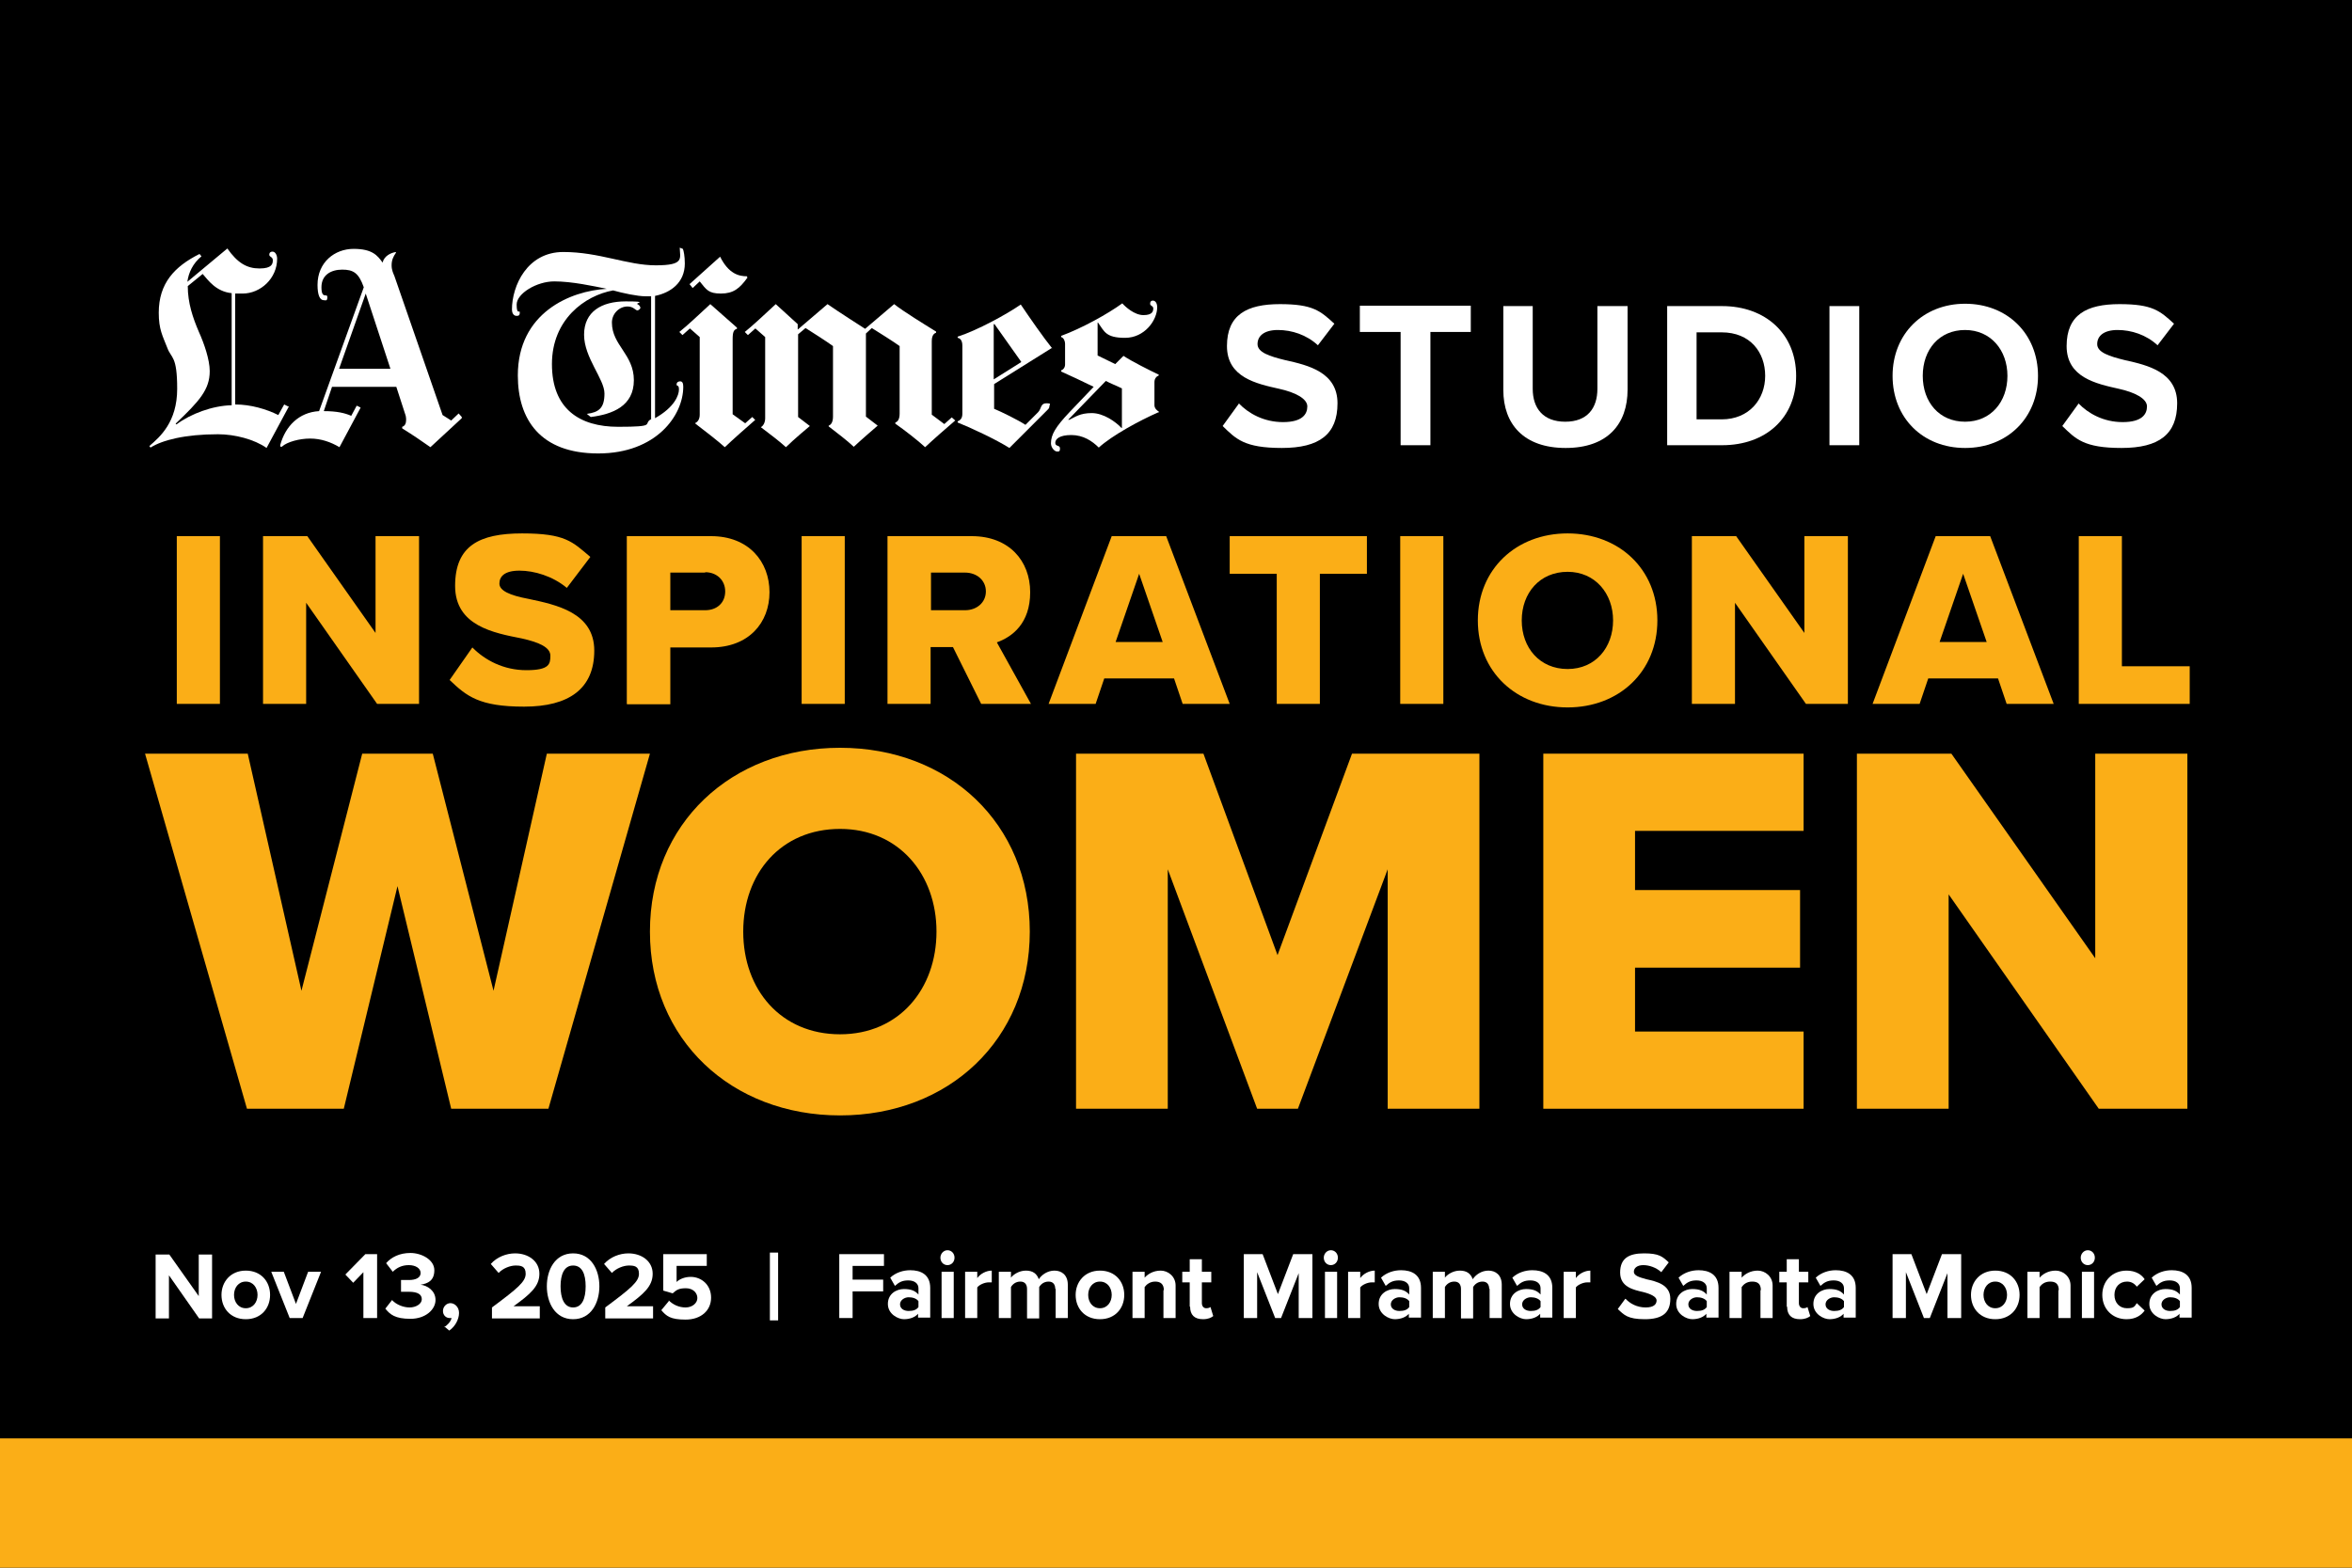 <?xml version="1.0" encoding="UTF-8"?>
<svg id="Layer_1" xmlns="http://www.w3.org/2000/svg" version="1.1" viewBox="0 0 600 400">
  <!-- Generator: Adobe Illustrator 29.5.1, SVG Export Plug-In . SVG Version: 2.1.0 Build 141)  -->
  <defs>
    <style>
      .st0 {
        fill: #fbae17;
      }

      .st1 {
        isolation: isolate;
      }

      .st2 {
        fill: #fff;
      }
    </style>
  </defs>
  <rect width="600" height="400"/>
  <rect class="st0" y="367" width="600" height="33"/>
  <g class="st1">
    <g class="st1">
      <path class="st2" d="M43.1,325.4v11h-3.4v-16.3h3.5l7.5,10.6v-10.6h3.4v16.3h-3.3l-7.7-11Z"/>
      <path class="st2" d="M56.5,330.4c0-3.3,2.3-6.2,6.2-6.2s6.2,2.8,6.2,6.2-2.3,6.2-6.2,6.2-6.2-2.8-6.2-6.2ZM65.7,330.4c0-1.8-1.1-3.4-3-3.4s-3,1.6-3,3.4,1.1,3.4,3,3.4,3-1.6,3-3.4Z"/>
      <path class="st2" d="M69.1,324.5h3.3l3.1,8.2,3.1-8.2h3.3l-4.7,11.8h-3.3l-4.7-11.8h-.1Z"/>
      <path class="st2" d="M92.8,324.5l-2.7,2.8-2-2.1,5.1-5.2h3v16.3h-3.5v-11.8h.1Z"/>
      <path class="st2" d="M100,331.7c1.1,1.2,2.9,1.9,4.5,1.9s3.1-.9,3.1-2.1-1-1.9-3.3-1.9-1.8,0-2,0v-3h2c1.8,0,3-.6,3-1.8s-1.3-2-3-2-3,.6-4.1,1.7l-1.7-2.2c1.3-1.5,3.4-2.6,6.2-2.6s6.1,1.7,6.1,4.4-1.7,3.4-3.5,3.7c1.7.2,3.8,1.5,3.8,3.9s-2.5,4.8-6.4,4.8-5.2-1.1-6.4-2.6l1.8-2.3-.1.1Z"/>
      <path class="st2" d="M113.3,338.6c.8-.4,1.7-1.4,1.9-2.3h-.5c-.9,0-1.7-.7-1.7-1.8s.9-2,1.9-2,2.2.9,2.2,2.5-1,3.5-2.5,4.5l-1.3-1.1v.2h0Z"/>
      <path class="st2" d="M125.5,333.6c6.6-4.9,8.6-6.6,8.6-8.6s-1.3-2.1-2.6-2.1-3.2.7-4.3,1.9l-2-2.3c1.6-1.8,4-2.7,6.2-2.7,3.4,0,6.2,2,6.2,5.2s-2.3,5.2-6.6,8.3h6.7v3.1h-12.2v-2.8h0Z"/>
      <path class="st2" d="M146.2,319.8c4.6,0,6.7,4.2,6.7,8.4s-2.1,8.4-6.7,8.4-6.7-4.2-6.7-8.4,2.1-8.4,6.7-8.4ZM146.2,322.9c-2.3,0-3.2,2.3-3.2,5.3s.9,5.4,3.2,5.4,3.2-2.3,3.2-5.4-.9-5.3-3.2-5.3Z"/>
      <path class="st2" d="M154.4,333.6c6.6-4.9,8.6-6.6,8.6-8.6s-1.3-2.1-2.6-2.1-3.2.7-4.3,1.9l-2-2.3c1.6-1.8,4-2.7,6.2-2.7,3.4,0,6.2,2,6.2,5.2s-2.3,5.2-6.6,8.3h6.7v3.1h-12.2v-2.8h0Z"/>
      <path class="st2" d="M170.6,331.8c1.1,1.1,2.6,1.8,4.3,1.8s3-1.1,3-2.4-1.1-2.5-2.9-2.5-2.4.4-3.4,1.3l-2.4-.7v-9.3h11.1v3h-7.7v4.1c.8-.8,2.2-1.3,3.6-1.3,2.7,0,5.2,2,5.2,5.3s-2.6,5.6-6.5,5.6-4.9-.9-6.2-2.4l1.9-2.3v-.2h0Z"/>
      <path class="st2" d="M196.4,319.6h2.1v17.3h-2.1v-17.3Z"/>
      <path class="st2" d="M214,320h11.5v3h-8v3.5h7.8v3h-7.8v6.8h-3.4v-16.3h-.1Z"/>
      <path class="st2" d="M234.3,335.1c-.8,1-2.2,1.5-3.7,1.5s-4.1-1.3-4.1-3.9,2.2-3.8,4.1-3.8,2.9.5,3.7,1.4v-1.6c0-1.2-1-2-2.6-2s-2.4.5-3.4,1.4l-1.2-2.1c1.4-1.3,3.3-1.9,5.1-1.9,2.7,0,5.1,1.1,5.1,4.5v7.6h-3.1v-1.2l.1.1h0ZM234.3,332c-.5-.7-1.5-1-2.5-1s-2.2.7-2.2,1.8,1,1.7,2.2,1.7,2-.3,2.5-1v-1.5Z"/>
      <path class="st2" d="M239.9,320.9c0-1,.8-1.9,1.8-1.9s1.8.8,1.8,1.9-.8,1.9-1.8,1.9-1.8-.8-1.8-1.9ZM240.2,324.5h3.1v11.8h-3.1v-11.8Z"/>
      <path class="st2" d="M246.2,324.5h3.1v1.6c.8-1.1,2.3-1.9,3.7-1.9v3h-.8c-1,0-2.4.6-2.9,1.3v7.8h-3.1v-11.8Z"/>
      <path class="st2" d="M269.2,328.9c0-1.1-.5-1.9-1.7-1.9s-2,.7-2.4,1.4v8h-3.1v-7.5c0-1.1-.5-1.9-1.7-1.9s-2,.7-2.4,1.4v7.9h-3.1v-11.8h3.1v1.5c.5-.7,2-1.8,3.8-1.8s2.8.8,3.3,2.2c.7-1.1,2.2-2.2,4-2.2s3.4,1.1,3.4,3.6v8.5h-3.1v-7.5l-.1.1h0Z"/>
      <path class="st2" d="M274.4,330.4c0-3.3,2.3-6.2,6.2-6.2s6.2,2.8,6.2,6.2-2.3,6.2-6.2,6.2-6.2-2.8-6.2-6.2ZM283.6,330.4c0-1.8-1.1-3.4-3-3.4s-3,1.6-3,3.4,1.1,3.4,3,3.4,3-1.6,3-3.4Z"/>
      <path class="st2" d="M296.9,329.2c0-1.6-.9-2.2-2.2-2.2s-2.2.7-2.7,1.4v7.9h-3.1v-11.8h3.1v1.5c.8-.9,2.2-1.8,4.1-1.8s3.8,1.5,3.8,3.8v8.3h-3.1v-7.1h.1Z"/>
      <path class="st2" d="M303.5,333.4v-6.2h-1.9v-2.7h1.9v-3.2h3.1v3.2h2.4v2.7h-2.4v5.3c0,.7.4,1.3,1.1,1.3s.9-.2,1.1-.3l.7,2.3c-.5.4-1.3.8-2.6.8-2.2,0-3.3-1.1-3.3-3.2h-.1Z"/>
      <path class="st2" d="M331.4,324.6l-4.6,11.7h-1.5l-4.6-11.7v11.7h-3.4v-16.3h4.8l3.9,10.2,3.9-10.2h4.9v16.3h-3.5v-11.7h.1Z"/>
      <path class="st2" d="M337.7,320.9c0-1,.8-1.9,1.8-1.9s1.8.8,1.8,1.9-.8,1.9-1.8,1.9-1.8-.8-1.8-1.9ZM338,324.5h3.1v11.8h-3.1v-11.8Z"/>
      <path class="st2" d="M343.9,324.5h3.1v1.6c.8-1.1,2.3-1.9,3.7-1.9v3h-.8c-1,0-2.4.6-2.9,1.3v7.8h-3.1v-11.8h0Z"/>
      <path class="st2" d="M359.5,335.1c-.8,1-2.2,1.5-3.7,1.5s-4.1-1.3-4.1-3.9,2.2-3.8,4.1-3.8,2.9.5,3.7,1.4v-1.6c0-1.2-1-2-2.6-2s-2.4.5-3.4,1.4l-1.2-2.1c1.4-1.3,3.3-1.9,5.1-1.9,2.7,0,5.1,1.1,5.1,4.5v7.6h-3.1v-1.2l.1.1ZM359.5,332c-.5-.7-1.5-1-2.5-1s-2.2.7-2.2,1.8,1,1.7,2.2,1.7,2-.3,2.5-1v-1.5Z"/>
      <path class="st2" d="M379.9,328.9c0-1.1-.5-1.9-1.7-1.9s-2,.7-2.4,1.4v8h-3.1v-7.5c0-1.1-.5-1.9-1.7-1.9s-2,.7-2.4,1.4v7.9h-3.1v-11.8h3.1v1.5c.5-.7,2-1.8,3.8-1.8s2.8.8,3.3,2.2c.7-1.1,2.2-2.2,4-2.2s3.4,1.1,3.4,3.6v8.5h-3.1v-7.5l-.1.1h0Z"/>
      <path class="st2" d="M393,335.1c-.8,1-2.2,1.5-3.7,1.5s-4.1-1.3-4.1-3.9,2.2-3.8,4.1-3.8,2.9.5,3.7,1.4v-1.6c0-1.2-1-2-2.6-2s-2.4.5-3.4,1.4l-1.2-2.1c1.4-1.3,3.3-1.9,5.1-1.9,2.7,0,5.1,1.1,5.1,4.5v7.6h-3.1v-1.2l.1.1ZM393,332c-.5-.7-1.5-1-2.5-1s-2.2.7-2.2,1.8,1,1.7,2.2,1.7,2-.3,2.5-1v-1.5Z"/>
      <path class="st2" d="M398.9,324.5h3.1v1.6c.8-1.1,2.3-1.9,3.7-1.9v3h-.8c-1,0-2.4.6-2.9,1.3v7.8h-3.1v-11.8h0Z"/>
      <path class="st2" d="M414.7,331.4c1.1,1.2,2.9,2.2,5.1,2.2s2.8-.9,2.8-1.8-1.4-1.6-3.3-2.1c-2.6-.6-6-1.3-6-5s2.3-4.9,6.1-4.9,4.7.8,6.3,2.3l-1.9,2.5c-1.3-1.2-3.1-1.8-4.6-1.8s-2.4.7-2.4,1.7,1.4,1.4,3.2,1.9c2.7.6,6.1,1.4,6.1,5s-2.1,5.2-6.5,5.2-5.3-1.1-6.9-2.6l1.9-2.6h.1,0Z"/>
      <path class="st2" d="M435.4,335.1c-.8,1-2.2,1.5-3.7,1.5s-4.1-1.3-4.1-3.9,2.2-3.8,4.1-3.8,2.9.5,3.7,1.4v-1.6c0-1.2-1-2-2.6-2s-2.4.5-3.4,1.4l-1.2-2.1c1.4-1.3,3.3-1.9,5.1-1.9,2.7,0,5.1,1.1,5.1,4.5v7.6h-3.1v-1.2l.1.1ZM435.4,332c-.5-.7-1.5-1-2.5-1s-2.2.7-2.2,1.8,1,1.7,2.2,1.7,2-.3,2.5-1v-1.5Z"/>
      <path class="st2" d="M449.2,329.2c0-1.6-.8-2.2-2.2-2.2s-2.2.7-2.7,1.4v7.9h-3.1v-11.8h3.1v1.5c.8-.9,2.2-1.8,4.1-1.8s3.8,1.5,3.8,3.8v8.3h-3.1v-7.1h.1Z"/>
      <path class="st2" d="M455.8,333.4v-6.2h-1.9v-2.7h1.9v-3.2h3.1v3.2h2.4v2.7h-2.4v5.3c0,.7.4,1.3,1.1,1.3s.9-.2,1.1-.3l.7,2.3c-.5.4-1.3.8-2.6.8-2.2,0-3.3-1.1-3.3-3.2h-.1Z"/>
      <path class="st2" d="M470.4,335.1c-.8,1-2.2,1.5-3.7,1.5s-4.1-1.3-4.1-3.9,2.2-3.8,4.1-3.8,2.9.5,3.7,1.4v-1.6c0-1.2-1-2-2.6-2s-2.4.5-3.4,1.4l-1.2-2.1c1.4-1.3,3.3-1.9,5.1-1.9,2.7,0,5.1,1.1,5.1,4.5v7.6h-3.1v-1.2l.1.1ZM470.4,332c-.5-.7-1.5-1-2.5-1s-2.2.7-2.2,1.8,1,1.7,2.2,1.7,2-.3,2.5-1v-1.5Z"/>
      <path class="st2" d="M496.9,324.6l-4.6,11.7h-1.5l-4.6-11.7v11.7h-3.4v-16.3h4.8l3.9,10.2,3.9-10.2h4.9v16.3h-3.5v-11.7h.1Z"/>
      <path class="st2" d="M502.8,330.4c0-3.3,2.3-6.2,6.2-6.2s6.2,2.8,6.2,6.2-2.3,6.2-6.2,6.2-6.2-2.8-6.2-6.2ZM512,330.4c0-1.8-1.1-3.4-3-3.4s-3,1.6-3,3.4,1.1,3.4,3,3.4,3-1.6,3-3.4Z"/>
      <path class="st2" d="M525.2,329.2c0-1.6-.8-2.2-2.2-2.2s-2.2.7-2.7,1.4v7.9h-3.1v-11.8h3.1v1.5c.8-.9,2.2-1.8,4.1-1.8s3.8,1.5,3.8,3.8v8.3h-3.1v-7.1h.1Z"/>
      <path class="st2" d="M530.8,320.9c0-1,.8-1.9,1.8-1.9s1.8.8,1.8,1.9-.8,1.9-1.8,1.9-1.8-.8-1.8-1.9ZM531.1,324.5h3.1v11.8h-3.1v-11.8Z"/>
      <path class="st2" d="M542.5,324.2c2.4,0,3.9,1.1,4.6,2.2l-2,1.9c-.6-.8-1.4-1.3-2.5-1.3-1.9,0-3.2,1.4-3.2,3.4s1.3,3.4,3.2,3.4,1.9-.5,2.5-1.3l2,1.9c-.8,1.1-2.2,2.2-4.6,2.2-3.6,0-6.2-2.6-6.2-6.2s2.6-6.2,6.2-6.2Z"/>
      <path class="st2" d="M556.1,335.1c-.8,1-2.2,1.5-3.7,1.5s-4.1-1.3-4.1-3.9,2.2-3.8,4.1-3.8,2.9.5,3.7,1.4v-1.6c0-1.2-1-2-2.6-2s-2.4.5-3.4,1.4l-1.2-2.1c1.4-1.3,3.3-1.9,5.1-1.9,2.7,0,5.1,1.1,5.1,4.5v7.6h-3.1v-1.2l.1.1h0ZM556.1,332c-.5-.7-1.5-1-2.5-1s-2.2.7-2.2,1.8,1,1.7,2.2,1.7,2-.3,2.5-1v-1.5Z"/>
    </g>
  </g>
  <g>
    <g>
      <g>
        <path class="st2" d="M316,102.9c2.5,2.6,6.4,4.8,11.3,4.8s6.2-2,6.2-4-3.1-3.6-7.2-4.5c-5.8-1.3-13.3-2.9-13.3-10.9s5.1-10.7,13.5-10.7,10.3,1.7,13.9,5l-4.2,5.5c-2.9-2.7-6.7-3.9-10.2-3.9s-5.2,1.5-5.2,3.6,3,3.1,7.1,4.1c5.9,1.3,13.3,3.1,13.3,11s-4.6,11.4-14.2,11.4-11.7-2.3-15.1-5.6l4.2-5.8h-.1,0Z"/>
        <path class="st2" d="M357.3,113.6v-28.9h-10.4v-6.7h28.3v6.7h-10.3v28.9h-7.6Z"/>
        <path class="st2" d="M383.3,78.1h7.7v21.1c0,5,2.7,8.4,8.3,8.4s8.2-3.4,8.2-8.4v-21.1h7.7v21.3c0,8.8-5.1,14.9-15.8,14.9s-15.9-6.1-15.9-14.8v-21.4h-.2Z"/>
        <path class="st2" d="M425.3,113.6v-35.5h14c11.1,0,18.9,7.1,18.9,17.8s-7.7,17.7-18.9,17.7c0,0-14,0-14,0ZM432.8,107h6.4c7,0,11.1-5.1,11.1-11.1s-3.8-11.1-11.1-11.1h-6.4v22.2Z"/>
        <path class="st2" d="M466.7,113.6v-35.5h7.6v35.5h-7.6Z"/>
        <path class="st2" d="M501.3,77.5c10.8,0,18.6,7.7,18.6,18.4s-7.8,18.4-18.6,18.4-18.5-7.7-18.5-18.4,7.8-18.4,18.5-18.4h0ZM501.3,84.2c-6.6,0-10.8,5-10.8,11.7s4.2,11.7,10.8,11.7,10.8-5.1,10.8-11.7-4.3-11.7-10.8-11.7Z"/>
        <path class="st2" d="M530.2,102.9c2.5,2.6,6.4,4.8,11.3,4.8s6.2-2,6.2-4-3.1-3.6-7.2-4.5c-5.8-1.3-13.3-2.9-13.3-10.9s5.1-10.7,13.5-10.7,10.3,1.7,13.9,5l-4.2,5.5c-2.9-2.7-6.7-3.9-10.2-3.9s-5.2,1.5-5.2,3.6,3,3.1,7.1,4.1c5.9,1.3,13.3,3.1,13.3,11s-4.6,11.4-14.2,11.4-11.7-2.3-15.1-5.6l4.2-5.8h-.1Z"/>
      </g>
      <g>
        <g>
          <path class="st2" d="M99.6,94.1l-6.3-19.2-6.8,19.2s13.1,0,13.1,0ZM117.8,106.7l-8,7.4c-2.3-1.6-4.3-3-7.2-4.8v-.4c.7-.2,1-.9,1-1.7,0-.3,0-.7-.1-1.1l-2.4-7.4h-16.4l-2.1,6.2c3.4,0,5.4.5,7,1.2l1.4-2.6,1,.5-5.4,10.1c-2.2-1.3-4.7-2.2-7.5-2.2s-5.9.9-7.1,2c-.2.2-.6.2-.5-.4,1.3-4.7,4.7-8.3,9.9-8.6l11.4-31.6c-1.3-3.7-2.7-4.5-5.5-4.5s-5.3,1.3-5.3,4.5,1.5,1.4,1.5,2.5-.4.8-.9.8c-1,0-1.6-1.3-1.6-3.9,0-5.8,4.4-9.2,9.2-9.2s6.1,1.7,7.4,3.5c.4-1.7,2.1-2.5,3.4-2.7v.2c-.7,1-1.1,1.9-1.1,3.2s.5,2.2.7,2.7l12.3,35.5,2.2,1.4,1.9-1.8.8.9h0s0,.3,0,.3Z"/>
          <path class="st2" d="M59.1,103.2v-28.4c-4-.4-6-3.3-7.4-4.9l-3.8,3.1c0,4.3,1.3,8.1,2.8,11.6,1.4,3.1,2.8,7.2,2.8,10.1,0,4.7-2.6,7.6-8.7,13.4l.2.2c3.6-2.7,9.2-4.8,14.1-4.9M73.7,103.7l-5.7,10.6c-3.1-2.2-8.1-3.5-12.4-3.5-8.4,0-14.2,1.5-17.2,3.4l-.3-.4c2.7-2.3,7.1-6.1,7.1-14.6s-1.5-7.7-2.5-10.4c-1.2-3.1-2.2-4.7-2.2-9,0-7.5,4-11.8,10.4-15l.5.6c-2.2,1.8-3.3,4.2-3.6,6.5l10.2-8.5c2.6,3.7,5,5.1,8.2,5.1s3.4-1.2,3.4-2.1-.9-.8-.9-1.4.4-.8.8-.8c.8,0,1.2,1,1.2,1.8,0,5.1-4.3,8.9-8.8,8.9s-1.4,0-1.9,0v28.3c4,0,8,1.2,11,2.7l1.5-2.7,1,.5h.2Z"/>
        </g>
        <g>
          <path class="st2" d="M243.9,107.1c-2,1.7-6,5.2-7.9,7-1.7-1.6-5.3-4.4-7.6-6v-.3c.6-.2,1.1-.8,1.1-2.3v-17.2c-1.8-1.3-5.2-3.4-7.1-4.6l-1.5,1.4v21.2l3,2.3s-4.2,3.6-6.1,5.4c-1.7-1.6-4.2-3.5-6.4-5.2v-.2c.6-.2,1.1-.9,1.1-2.3v-18c-1.8-1.3-5.1-3.4-7-4.6l-1.9,1.6v21.1l3,2.3s-4.1,3.4-6.1,5.4c-1.9-1.7-3.9-3.2-6.4-5.1h0c.7-.4,1.1-1.3,1.1-2.3v-20.7l-2.5-2.2-1.9,1.7-.8-.8c1.9-1.5,5.2-4.6,7.9-7.1l5.6,5.1v1.4l7.6-6.5c2.4,1.7,9.6,6.3,9.6,6.3l7.4-6.3c2.4,1.9,7.8,5.2,10.7,7v.3c-1,.3-1.1,1.5-1.1,2.2v18.7l3.2,2.4,1.9-1.7.9.8h0l.2-.2h0Z"/>
          <path class="st2" d="M190.7,70.8c-2,2.8-3.6,4.1-6.8,4.1s-3.7-1-5.4-3.1l-1.8,1.7-.8-1,7.8-7c2.2,4.4,4.8,5,6.9,5v.3h.1Z"/>
          <path class="st2" d="M192.7,107.1c-2.2,1.9-5.8,5.1-7.8,7-1.9-1.7-5-4.1-7.5-6v-.2c.7-.3,1.1-1.1,1.1-2.1v-19.8l-2.5-2.2-1.9,1.7-.8-.8c1.9-1.5,5.2-4.6,7.9-7.1l6.8,6v.3c-.8.2-1.1.8-1.1,2.6v19.2l3.2,2.3,1.8-1.6.8.8v-.1Z"/>
          <path class="st2" d="M295.5,105.2c-4.8,2.1-11.8,5.9-15.2,9-1.7-1.7-4-3.2-7-3.2s-4.1,1-4.1,2,1.2.5,1.2,1.4-.3.8-.8.8-1.5-.9-1.5-2.1c0-2.2,1.2-4.2,4.7-7.9l6.2-6.5c-2.6-1.3-6.3-3-8.3-3.9v-.3c.6-.2,1-.8,1-1.5v-5.3c0-.6-.3-1.5-1-1.7v-.3c5.2-1.9,11.9-5.6,15.6-8.3.8.9,3.1,3,5.4,3s2.5-1,2.5-1.7-.8-.6-.8-1.2.3-.8.7-.8c.6,0,1.1.6,1.1,1.7,0,3.3-3.2,7.8-8.2,7.8s-5.3-1.7-6.9-3.9h-.1v8.4l4.5,2.2,2.1-2.1c2.1,1.4,6.7,3.7,9,4.8v.2c-.5.2-1.1.7-1.1,1.7v5.9c0,.8.7,1.4,1.1,1.6v.3h0l-.1-.1h0ZM286.2,109.1v-10c-1.2-.6-3-1.3-4.1-1.9l-9.6,9.9h.3c1.5-.7,2.7-1.7,5.7-1.7s6.1,2.2,7.6,3.8h.1v-.1Z"/>
          <path class="st2" d="M268.3,88.8l-14.7,9.2v6.3c1.9.8,6,2.8,8,4.1l3.2-3.2c.9-.9.6-2.3,2.1-2.3s.8.3.8.8-.4.8-.6,1l-9.6,9.6c-3.3-2.1-9.9-5.2-13.2-6.5v-.3c.5-.2,1.2-.6,1.2-1.9v-17.4c0-1.4-.6-1.9-1.2-2v-.3c5-1.6,12.5-5.7,16.1-8.2,2.5,3.7,5.7,8.3,8.1,11.3h0l-.2-.2h0ZM260.5,92.3c-1.7-2.4-4.8-6.8-6.8-9.6h-.2v14.1l7-4.4v-.1Z"/>
          <path class="st2" d="M174.7,67.2c0,5-3.7,7.5-7.6,8.3v31.2c5-2.8,6.1-5.9,6.1-7.3s-.6-.7-.6-1.3.5-.8.9-.8c.6,0,.8.5.8,1.4,0,7.3-6.9,17-21.7,17s-20.5-8.7-20.5-19.9c0-16,13.4-21.6,22.7-22.1-3.4-.7-8.9-1.9-13.4-1.9s-9.6,3.1-9.6,5.9.8,1.3.8,2-.2.9-.8.9c-.9,0-1.2-.9-1.2-1.6,0-6.1,3.9-14.7,13.1-14.7s16.3,3.4,23.6,3.4,6.2-1.7,6.1-4.5l.8.3c.2.4.5,1.9.5,3.7h0ZM166.1,107.1v-31.5h-1.4c-2.1,0-5.8-.8-8.3-1.5-7.2,1.3-15.6,7.4-15.6,18.8s7,16,16.9,16,6.3-.7,8.3-1.9h0s.1.1.1.1Z"/>
          <path class="st2" d="M163.4,78.4c0,.4-.5.8-.8.8-.5,0-1-1-2.5-1-2.2,0-4,1.9-4,4.1,0,5.8,5.6,8.1,5.6,14.7s-5.4,8.7-11,9.4l-1-.8c3.1-.4,4.5-1.5,4.5-5.2s-5.2-9.1-5.2-15,4.5-8.5,10.6-8.5,2.4.4,3,.7c.4.2.7.5.7.8h.1,0Z"/>
        </g>
      </g>
    </g>
    <g>
      <rect class="st0" x="45.1" y="136.8" width="11" height="42.8"/>
      <polygon class="st0" points="96.2 179.6 78.1 153.8 78.1 179.6 67.1 179.6 67.1 136.8 78.4 136.8 95.8 161.5 95.8 136.8 106.9 136.8 106.9 179.6 96.2 179.6"/>
      <path class="st0" d="M120.6,165.3c3.1,3.1,7.8,5.7,13.7,5.7s6.1-1.6,6.1-3.7-2.8-3.4-7.3-4.4c-7.1-1.4-17-3.2-17-13.4s6.1-13.4,17.1-13.4,12.8,2.1,17.4,6l-6,7.9c-3.6-3-8.3-4.4-12.1-4.4s-5.1,1.5-5.1,3.3,2.6,3,7.4,3.9c7.1,1.5,16.8,3.5,16.8,13.2s-6.4,14.3-17.9,14.3-14.7-2.7-19-6.8l5.8-8.3.1.1h0Z"/>
      <path class="st0" d="M159.9,179.6v-42.8h21.5c9.6,0,14.9,6.5,14.9,14.3s-5.3,14.1-14.9,14.1h-10.4v14.5h-11l-.1-.1ZM179.9,146.1h-8.9v9.6h8.9c3,0,5.1-1.9,5.1-4.8s-2.2-4.9-5.1-4.9"/>
      <rect class="st0" x="204.5" y="136.8" width="11" height="42.8"/>
      <path class="st0" d="M250.3,179.6l-7.2-14.5h-5.7v14.5h-11v-42.8h21.5c9.5,0,14.9,6.3,14.9,14.3s-4.6,11.4-8.5,12.8l8.7,15.7h-12.7ZM246.2,146.1h-8.7v9.6h8.7c2.9,0,5.3-1.9,5.3-4.8s-2.4-4.8-5.3-4.8"/>
      <path class="st0" d="M301.7,179.6l-2.2-6.5h-17.8l-2.2,6.5h-12l16.1-42.8h13.9l16.2,42.8h-12ZM290.6,146.4l-6,17.4h12l-6-17.4Z"/>
      <polygon class="st0" points="325.7 179.6 325.7 146.4 313.7 146.4 313.7 136.8 348.7 136.8 348.7 146.4 336.7 146.4 336.7 179.6 325.7 179.6"/>
      <rect class="st0" x="357.2" y="136.8" width="11" height="42.8"/>
      <path class="st0" d="M399.9,136.1c13.1,0,22.9,9.1,22.9,22.2s-9.8,22.2-22.9,22.2-22.9-9.1-22.9-22.2,9.8-22.2,22.9-22.2M399.9,145.9c-7.1,0-11.7,5.4-11.7,12.4s4.6,12.4,11.7,12.4,11.6-5.5,11.6-12.4-4.6-12.4-11.6-12.4"/>
      <polygon class="st0" points="460.7 179.6 442.6 153.8 442.6 179.6 431.6 179.6 431.6 136.8 442.9 136.8 460.3 161.5 460.3 136.8 471.4 136.8 471.4 179.6 460.7 179.6"/>
      <path class="st0" d="M511.9,179.6l-2.2-6.5h-17.8l-2.2,6.5h-12l16.1-42.8h13.9l16.2,42.8h-12,0ZM500.8,146.4l-6,17.4h12l-6-17.4Z"/>
      <polygon class="st0" points="530.3 179.6 530.3 136.8 541.3 136.8 541.3 170 558.6 170 558.6 179.6 530.3 179.6"/>
      <polygon class="st0" points="115.1 282.9 101.4 226.1 87.7 282.9 63 282.9 37 192.3 63.2 192.3 76.9 252.8 92.4 192.3 110.4 192.3 125.9 252.8 139.5 192.3 165.8 192.3 139.9 282.9 115.1 282.9"/>
      <path class="st0" d="M214.3,190.8c27.7,0,48.4,19.3,48.4,46.9s-20.7,46.9-48.4,46.9-48.5-19.3-48.5-46.9,20.8-46.9,48.5-46.9M214.3,211.5c-15.1,0-24.7,11.4-24.7,26.2s9.6,26.2,24.7,26.2,24.6-11.6,24.6-26.2-9.6-26.2-24.6-26.2"/>
      <polygon class="st0" points="354 282.9 354 221.8 331.1 282.9 320.7 282.9 297.9 221.8 297.9 282.9 274.5 282.9 274.5 192.3 307 192.3 325.9 243.7 344.9 192.3 377.4 192.3 377.4 282.9 354 282.9"/>
      <polygon class="st0" points="393.7 282.9 393.7 192.3 460.1 192.3 460.1 212 417.1 212 417.1 227.1 459.2 227.1 459.2 246.9 417.1 246.9 417.1 263.2 460.1 263.2 460.1 282.9 393.7 282.9"/>
      <polygon class="st0" points="535.4 282.9 497.1 228.2 497.1 282.9 473.7 282.9 473.7 192.3 497.8 192.3 534.5 244.5 534.5 192.3 558 192.3 558 282.9 535.4 282.9"/>
    </g>
  </g>
</svg>